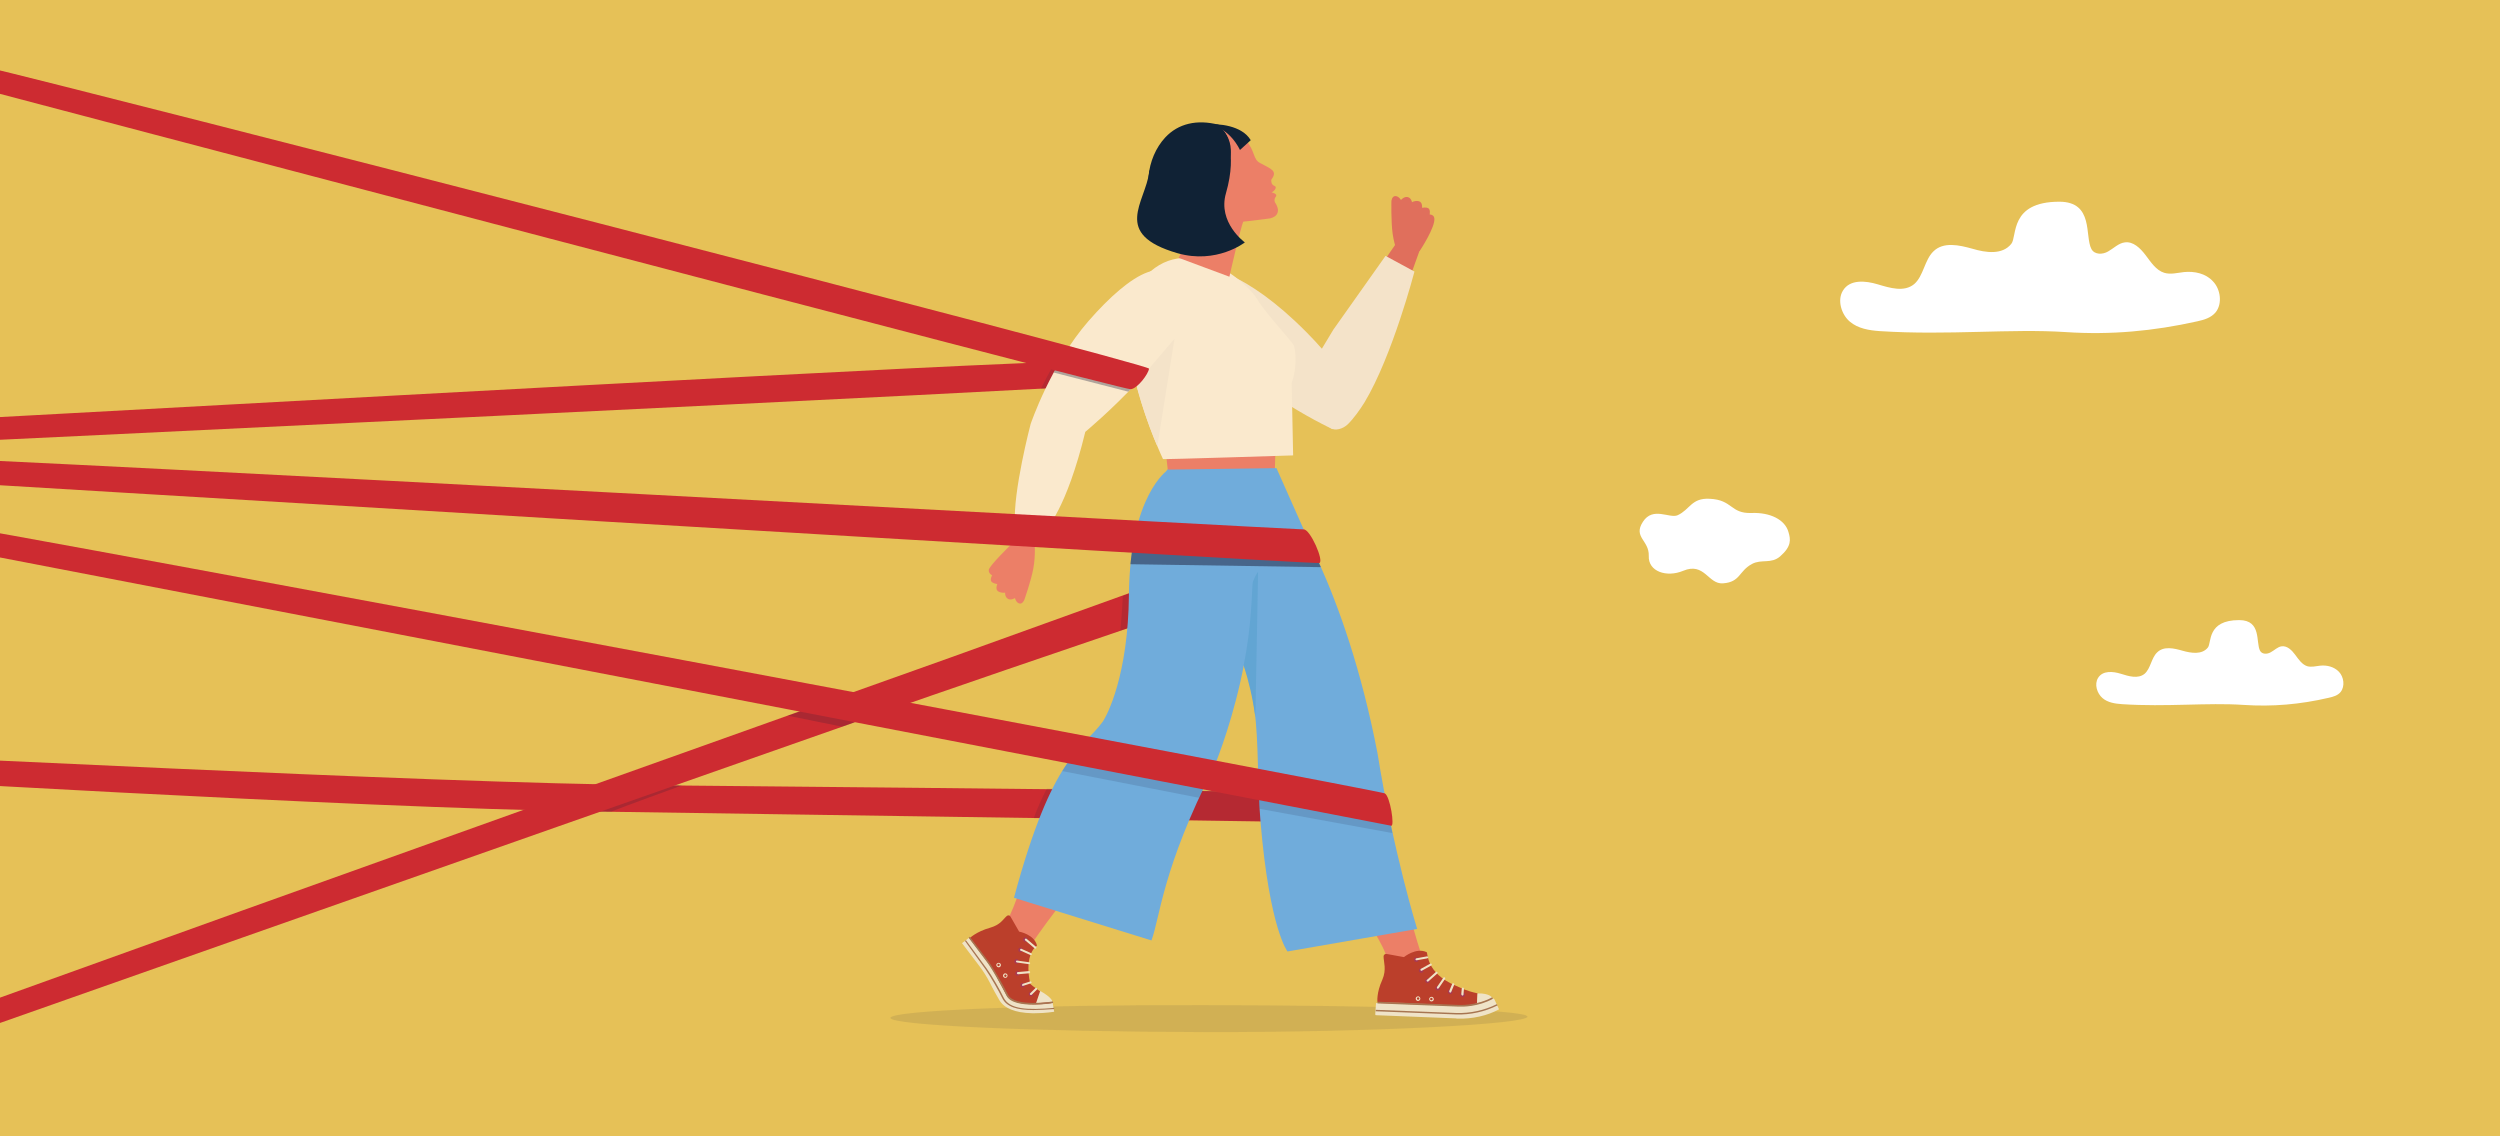 <?xml version="1.0" encoding="UTF-8"?>
<!-- Generator: Adobe Illustrator 27.5.0, SVG Export Plug-In . SVG Version: 6.00 Build 0)  -->
<svg xmlns="http://www.w3.org/2000/svg" xmlns:xlink="http://www.w3.org/1999/xlink" version="1.1" x="0px" y="0px" viewBox="0 0 1020 463.5" style="enable-background:new 0 0 1020 463.5;" xml:space="preserve">
<style type="text/css">
	.st0{fill:#E6C157;}
	.st1{fill:#FFFFFF;}
	.st2{fill-rule:evenodd;clip-rule:evenodd;fill:#FFFFFF;}
	.st3{fill:#CD2B31;}
	.st4{opacity:0.14;fill:#1F1F3B;}
	.st5{opacity:0.2;fill:#1F1F3B;}
	.st6{opacity:0.12;fill:#32323F;}
	.st7{fill:#E06F5C;}
	.st8{fill:#F4E3C9;}
	.st9{fill:#EC7F67;}
	.st10{fill:#BB553C;}
	.st11{fill:#102235;}
	.st12{fill:#C4671F;}
	.st13{fill:#70ACDB;}
	.st14{fill:#62A5D3;}
	.st15{fill:#FAE9CD;}
	.st16{fill:#BB3F2B;}
	.st17{fill:#EFE3C7;}
	.st18{fill:#A77551;}
	.st19{fill:#A63855;}
	.st20{fill:#B75615;}
	.st21{fill:#6C3737;}
	.st22{opacity:0.34;fill:#1F1F3B;}
	.st23{opacity:0.5;fill:#1F1F3B;}
</style>
<g id="Calque_2">
	<rect x="0" y="0" class="st0" width="1020" height="463.5"></rect>
	<path class="st1" d="M915.3,287.6c11.9,0.8,23.2-0.2,34.8-2.9c1.8-0.4,3.7-0.9,4.9-2.4c1.8-2.3,1.3-6.1-0.7-8.2   c-2-2.1-5-2.8-7.7-2.5c-1.8,0.2-3.6,0.7-5.3,0.2c-2.1-0.7-3.5-2.8-4.9-4.7c-1.4-1.9-3.3-3.7-5.5-3.4c-1.6,0.2-2.9,1.6-4.4,2.4   c-1.5,0.9-3.6,0.9-4.4-0.6c-1.8-3.4,0.7-12.5-8.5-12.5c-13.3,0-11.2,9.3-12.8,11.2c-2.4,3-6.8,2.3-10.3,1.3c-3.5-1-7.7-2-10.4,0.7   c-2.4,2.3-2.6,6.5-5.1,8.7c-2.7,2.2-6.5,1-9.7,0c-3.2-1-7.4-1.4-9.3,1.7c-1.6,2.6-0.4,6.3,1.8,8.2c2.2,1.9,5.2,2.3,8,2.5   C884,288.5,900.6,286.6,915.3,287.6z"></path>
	<path class="st1" d="M843,135.5c18.2,1.2,35.6-0.4,53.5-4.4c2.7-0.6,5.6-1.4,7.5-3.7c2.8-3.5,2-9.4-1.1-12.6   c-3-3.3-7.6-4.2-11.8-3.8c-2.7,0.3-5.5,1.1-8.1,0.3c-3.3-1-5.4-4.3-7.6-7.2c-2.2-2.9-5.1-5.7-8.5-5.2c-2.5,0.3-4.5,2.4-6.8,3.7   c-2.2,1.3-5.5,1.4-6.8-1c-2.8-5.2,1.1-19.3-13.1-19.3c-20.5,0-17.1,14.2-19.6,17.2c-3.7,4.6-10.4,3.6-15.8,2   c-5.4-1.5-11.9-3-16,1.1c-3.6,3.5-4,10-7.8,13.3c-4.1,3.4-9.9,1.6-14.9,0.1c-5-1.5-11.4-2.1-14.2,2.6c-2.4,3.9-0.6,9.7,2.8,12.6   c3.4,2.9,8,3.6,12.3,3.9C795,136.9,820.5,134,843,135.5z"></path>
	<path class="st2" d="M729.7,217.1c0.9,3,1.3,5.8-3.4,9.9c-3.7,3.2-7.6,1-11.5,3.1c-5.4,2.9-4.7,7.4-11.8,7.9   c-6.1,0.5-7.5-8.8-16.3-5.1c-6.7,2.8-14.3,0.3-14-6.1c0.2-6.4-6.5-7.6-2.4-13.9c4.1-6.4,10.9-1.2,14.2-2.7c5-2.3,5.6-7.1,13-6.7   c9.5,0.4,8.4,6.1,17.1,5.8C722.2,209,728.3,212,729.7,217.1z"></path>
</g>
<g id="Calque_4">
	<path class="st3" d="M452.2,156.9c-1.7,1.1-497.7,24.7-497.7,24.7l1.4-9.1c30.4-1.4,371.3-20.6,456.1-24.1c2.4-0.1,4.8-0.2,7.1-0.3   c19.5-0.8,34.3-1.8,34.6-1.4C455.4,148.6,453.3,156.2,452.2,156.9z"></path>
	<path class="st4" d="M430.4,158.3l-5.7,0.3c0,0,3.5-7,5.8-11c2.4-0.1,4.2-0.2,6.4-0.3L430.4,158.3z"></path>
	<path class="st3" d="M547.4,335.7c-1.2-0.1-161.5-2.5-298.2-4.5c-2.4,0-4.9-0.1-7.3-0.1c-99-1.5-311.9-14.4-311.9-14.4l1.6-9.1   c16.8-0.4,237.7,11.9,337.8,12.8c3,0,5.9,0.1,8.9,0.1c129.1,1.2,266.9,2.7,268.2,3.2C548.8,324.4,550.3,335.8,547.4,335.7z"></path>
	<path class="st5" d="M278.4,320.4c-5,1.8-21.7,7.9-29.2,10.8c-2.4,0-4.9-0.1-7.3-0.1l27.6-10.8   C272.4,320.3,275.4,320.3,278.4,320.4z"></path>
	<path class="st3" d="M538,229.7c-0.3,0.4-28.5,9.8-70.2,24c-0.8,0.3-1.5,0.5-2.3,0.8c-33.2,11.3-74.6,25.4-117.1,40.3   c-1.6,0.6-3.2,1.1-4.8,1.7C216.1,341.2-50.9,435.3-50.9,435.3l-1.6-9.1c18.6-7.3,260.8-94,373.8-134.2c3.9-1.4,7.8-2.8,11.7-4.2   c37-13.1,73.2-26.1,104.4-37.4c6.9-2.5,13.6-4.9,20-7.2c44.7-16.1,73.6-27.1,74.2-26.7C533.8,217.7,538.8,228.6,538,229.7z"></path>
	<polygon class="st4" points="478.3,334.5 528.7,335.2 529.3,323.3 489.1,322.5  "></polygon>
	<path class="st4" d="M421.8,333.7l3.4,0l5.1-11.9l-3.2,0C425.1,325.6,423.3,329.6,421.8,333.7z"></path>
	<path class="st4" d="M479.2,242.4l-3.3,8.2l-4.6,1.8l-14.2,4.9c0,0,0.8-8.3,1-14.2c6.9-2.5,7.4-2.7,7.4-2.7L479.2,242.4z"></path>
</g>
<g id="Calque_5">
	<path class="st6" d="M623.2,414.8c0,3-61.3,6.4-132,6.3c-70.6-0.2-127.9-2.8-127.9-5.8c0-3,57.3-5.4,127.9-5.2   C561.9,410.2,623.2,411.8,623.2,414.8z"></path>
	<g>
		<path class="st7" d="M563,147.2l17-47.2l-10.5-0.5c0,0-16.4,23.4-20.5,32.5s-5.3,11.3-5.3,11.3s10.4,6.9,16.2,7    C561.5,150.3,562.5,148.6,563,147.2z"></path>
		<path class="st8" d="M492.2,109.4c0,0,15.3,0.4,40.8,26.1c9.8,9.8,14.6,17.7,19,21.5c3.5,3.1,3.4,8.6-0.2,11.6l-8.1,6.5    c0,0-47-21.7-49.3-45C492.1,106.8,492.2,109.4,492.2,109.4z"></path>
		<g>
			<path class="st8" d="M565.3,104.4l11.8,6.4c0,0-9,34.5-20.4,53.4c-1.8,2.9-4.5,6.7-6.9,9c-1.8,1.7-5,2.8-7,1.4l-15.9-11.7     l17.1-28.4L565.3,104.4z"></path>
			<path class="st7" d="M571.2,106.1c0,0-2.3-5.6-3-10.7c-0.7-5.1-0.5-13.4-0.5-13.4s0.2-2,1.6-2c1.4,0,2.3,1.6,2.3,1.6     s1.2-1.5,2.7-1.2c1.5,0.3,1.8,2.1,1.8,2.1s1.2-0.8,2.8-0.4s1.3,2.7,1.3,2.7s1.7-0.4,2.6,0.2c0.9,0.6,0.5,2.5,0.5,2.5     s1.7,0,1.9,1.5c0.6,3.5-5.9,13.3-5.9,13.3L571.2,106.1z"></path>
		</g>
		<path class="st9" d="M480.6,111c0,0-15.8,2.5,5.9,39.3c20.5,34.9,23.2,33.6,23.2,33.6l8.8-16.5c0,0-5.2-15.6-14.2-32.7    C495.2,117.7,490.6,107.8,480.6,111z"></path>
		<polygon class="st9" points="520.1,193.6 476.9,195.7 474.5,174.2 521.1,155.9   "></polygon>
		<circle class="st7" cx="506.6" cy="79.7" r="4.1"></circle>
		<path class="st10" d="M485.8,89.6c0,0,7,0.5,10.5-3.1c-0.9,0-4.7-2.3-6.4-5.8C490,80.8,480.4,81.7,485.8,89.6z"></path>
		<path class="st11" d="M532.3,243c0.8,17-5.4,13.1-24.1,13.1c-18.6,0-29.9-1.5-36.7-16c-16.4-35.2,17.4-39.1,36-39.1    C526.2,201,531.6,229.4,532.3,243z"></path>
		<path class="st12" d="M451.2,308.2c0,0,7.4-5.7,9.2-17.3c3.6-23.9,2.9-45.4,1.7-59.5c-0.8-9.7,5.6-18.5,15-20.6l25.3-5.8    c0,0,3.4,60-19.8,104.6C463.9,345.5,451.2,308.2,451.2,308.2z"></path>
		<path class="st9" d="M536.7,311.6c0.7,2.9-1.9,21.7,2.5,33.8c5.2,13.9,30,41.3,27.3,51.2c0,0-5.3,11.4-2.3,14.5s8.1,1.9,11.4,1.4    c4.2-0.5,14.3,1.7,14.3,1.7l13.2-1c0,0,6.9-2.5,1.9-4.1c-4.7-1.5-15.2-5.4-17-7.2c-1.6-1.7-5.7-6.9-5.7-6.9    c-1.8-0.8-13-39.2-20.7-83.6c0,0-15.6-74.1-34.1-94c-18.5-19.9-41.2,12.8-41.2,12.8L536.7,311.6z"></path>
		<path class="st13" d="M521.7,199.6c3.5,5.1,27.1,39.4,40.3,107.6c6.6,41.1,16.2,71.8,16.2,71.8l-52.9,9.2c0,0-7.3-9.1-11-52.8    c-2.9-34.4,3.3-59.5-21.4-88C452.9,201.2,499.4,186.1,521.7,199.6z"></path>
		<path class="st9" d="M398.8,392.2c0,0-4.5-6.1,0.4-9.5c5-3.4,4.5,2,9.7-3.9c3.8-4.3,8.9-20.4,11.4-28.8c2.2-7.6,5.4-14.9,9.5-21.6    c4.8-7.9,11.6-16.4,20.2-19.7c1.9-0.7,3.3-2.5,5.1-3.8l27.6,3.5c0,0-5.5,11.8-11.7,16.2c-5.5,3.8-41,45.5-52.8,64.7    c-2.6,4.2,0,12.4,0.2,13.4c0.2,1.4,3.2,2.1,3.8,3.1c0,0,2.8-0.4,5.6,4.8c2.1,4-18.7-0.6-20.5-5.9    C405.4,399.5,401.7,394.4,398.8,392.2z"></path>
		<path class="st13" d="M413.7,366.3l56.1,17.4c3.5-9.4,4.4-29.3,25.5-70.7c0,0,24.3-56.7,12.7-106l-31.6-15.2    c0,0-15.4,10.2-15.8,50.9c-0.3,32.6-8.8,49.1-10.8,51.9C441.4,306,429.4,307.9,413.7,366.3z"></path>
		<path class="st14" d="M512.2,292.8c-1-7.7-2.7-14.8-4.8-21.4c3.4-16.4,3.3-30.4,3.7-33.6c0.1-0.9,2.2-5.2,2.2-4.2L512.2,292.8z"></path>
		<path class="st15" d="M474.5,187.3c0,0-25.2-53.2-8.4-73.2c17.6-20.9,42.6,0.7,47,8.2c3.3,5.7,14.2,16.9,14.9,19    c0.6,2,1.3,8.7-1,14.9l0.6,29.6C527.6,185.8,474.6,187.5,474.5,187.3z"></path>
		<path class="st9" d="M473.9,116.4c0,0-9.4-12.9-32.3,23.2c-21.7,34.2-19.3,36-19.3,36l18.7,0.3c0,0,11.5-11.8,22.6-27.6    C474.6,132.5,481.3,123.9,473.9,116.4z"></path>
		<path class="st9" d="M422.8,175.1l-9.8,46.6l9.2,1.5c0,0,13.6-25.4,16.4-35c2.8-9.6,3.7-11.9,3.7-11.9s-11.2-5.5-16.9-4.8    C423.9,171.7,423.1,173.5,422.8,175.1z"></path>
		<path class="st9" d="M422.1,220.7c0,0,0.5,6.1-0.5,11.2c-0.9,5.1-3.7,12.9-3.7,12.9s-0.8,1.9-2.1,1.4c-1.3-0.4-1.7-2.2-1.7-2.2    s-1.6,1.1-2.9,0.3c-1.3-0.8-1.1-2.5-1.1-2.5s-1.4,0.3-2.8-0.5c-1.4-0.8-0.4-3-0.4-3s-1.7-0.2-2.4-1c-0.7-0.9,0.3-2.6,0.3-2.6    s-1.4-0.5-1.4-2.1c0-1.6,9.3-10.6,9.3-10.6L422.1,220.7z"></path>
		<polygon class="st13" points="534.8,222.5 466.6,215.2 476.2,191.6 520.8,191   "></polygon>
		<path class="st15" d="M414.1,213.9l12.6,2.2c0,0,8.4-8.2,16.1-39.9c0,0,43.7-36.3,40-54.5c-4.3-21.1-21.5-10.4-38.7,9.3    c-15.3,17.5-23.6,42-23.6,42S413.2,200.7,414.1,213.9z"></path>
		<g>
			<path class="st16" d="M562,408.8c0,0-0.5-3.6,2-9.1c1.8-4.1,0.5-7.3,0.5-9.5c0-0.6,0.6-1.1,1.2-1l7.1,1.3c0,0,5-4.1,9.3-2     c0.5,0.4-0.3,8.5,11.7,13.6c2.9,1.2,4.1,2.1,9.1,3.2l-0.2,4c0,0-3.5,1.5-11.4,0.9C583.3,409.5,562,408.8,562,408.8z"></path>
			<path class="st17" d="M594.5,415.6c6.2,0.2,12.4-1.2,17.1-3.8l-1.9-4.1c-0.2-0.3-0.5-0.4-0.9-0.3c-4.4,2.2-9.2,3.3-14.4,3l-0.3,0     l-32.3-1.2c-0.2,0-0.4,0.1-0.4,0.3l-0.3,4.3c0,0.2,0.1,0.4,0.3,0.4l32.6,1.3C594.3,415.6,594.4,415.6,594.5,415.6z"></path>
			<path class="st18" d="M561.3,412.6l32.8,1.3c5.8,0.2,11.7-1.1,16.9-3.7l-0.3-0.5c-5,2.5-10.9,3.8-16.6,3.6l-32.8-1.3L561.3,412.6     z"></path>
			<path class="st17" d="M608.9,407.2c0,0-0.8-2-6.1-1.9l-0.2,4.1C602.6,409.4,606.9,408.3,608.9,407.2z"></path>
			<path class="st19" d="M595.8,405.8c0-0.5,0.4-0.9,1-0.9c0.5,0,0.9,0.4,0.9,1c0,0.5-0.4,0.9-1,0.9     C596.2,406.7,595.8,406.3,595.8,405.8z"></path>
			<path class="st19" d="M590.7,404.6c0-0.5,0.4-0.9,1-0.9s0.9,0.4,0.9,1c0,0.5-0.4,0.9-1,0.9C591.1,405.5,590.7,405.1,590.7,404.6z     "></path>
			<path class="st19" d="M585.7,403.1c0-0.5,0.4-0.9,1-0.9s0.9,0.4,0.9,1c0,0.5-0.4,0.9-1,0.9S585.6,403.6,585.7,403.1z"></path>
			<path class="st17" d="M583.1,407.6c0-0.5,0.5-0.9,1-0.9c0.5,0,0.9,0.5,0.9,1c0,0.5-0.5,0.9-1,0.9     C583.5,408.6,583.1,408.1,583.1,407.6z M583.5,407.6c0,0.3,0.2,0.5,0.5,0.5s0.5-0.2,0.5-0.5c0-0.3-0.2-0.5-0.5-0.5     S583.5,407.3,583.5,407.6z"></path>
			<path class="st17" d="M577.6,407.4c0-0.5,0.5-0.9,1-0.9c0.5,0,0.9,0.5,0.9,1c0,0.5-0.5,0.9-1,0.9     C578,408.4,577.6,407.9,577.6,407.4z M578.1,407.4c0,0.3,0.2,0.5,0.5,0.5c0.3,0,0.5-0.2,0.5-0.5c0-0.3-0.2-0.5-0.5-0.5     S578.1,407.1,578.1,407.4z"></path>
			<path class="st19" d="M581.5,400.1c0-0.5,0.4-0.9,1-0.9s0.9,0.4,0.9,1c0,0.5-0.4,0.9-1,0.9S581.5,400.6,581.5,400.1z"></path>
			<path class="st19" d="M578.9,395.9c0-0.5,0.4-0.9,1-0.9c0.5,0,0.9,0.4,0.9,1c0,0.5-0.4,0.9-1,0.9     C579.2,396.8,578.8,396.4,578.9,395.9z"></path>
			<path class="st19" d="M576.9,391.5c0-0.5,0.4-0.9,1-0.9c0.5,0,0.9,0.4,0.9,1s-0.4,0.9-1,0.9S576.9,392,576.9,391.5z"></path>
			<path class="st18" d="M595.2,410.7c1.4,0.1,8,0.1,13.9-3.2l-0.3-0.6c-6.5,3.6-13.7,3.1-13.8,3.1l-33-1.3l0,0.7l33,1.3     C594.9,410.7,595,410.7,595.2,410.7z"></path>
			<path class="st17" d="M582.5,400.5c0.1,0,0.2,0,0.3-0.1l3.6-3.2c0.2-0.2,0.2-0.4,0-0.6c-0.2-0.2-0.4-0.2-0.6,0l-3.6,3.2     c-0.2,0.2-0.2,0.4,0,0.6C582.3,400.5,582.4,400.5,582.5,400.5z"></path>
			<path class="st17" d="M579.9,396.1c0.1,0,0.2,0,0.3-0.1l3.8-2.1c0.2-0.1,0.2-0.4,0.1-0.6c-0.1-0.2-0.4-0.2-0.6-0.1l-3.8,2.1     c-0.2,0.1-0.2,0.4-0.1,0.6C579.7,396.1,579.8,396.1,579.9,396.1z"></path>
			<path class="st17" d="M577.9,391.8c0,0,0.1,0,0.1,0l4.4-0.8c0.2-0.1,0.3-0.3,0.3-0.5s-0.3-0.3-0.5-0.3l-4.4,0.8     c-0.2,0.1-0.3,0.3-0.3,0.5C577.6,391.7,577.7,391.8,577.9,391.8z"></path>
			<path class="st17" d="M586.6,403.4c0.1,0,0.3-0.1,0.4-0.2l2.6-3.8c0.1-0.2,0.1-0.5-0.1-0.6c-0.2-0.1-0.5-0.1-0.6,0.1l-2.6,3.8     c-0.1,0.2-0.1,0.5,0.1,0.6C586.4,403.4,586.5,403.4,586.6,403.4z"></path>
			<path class="st17" d="M591.7,405c0.2,0,0.3-0.1,0.4-0.3l1.2-2.9c0.1-0.2,0-0.5-0.2-0.6c-0.2-0.1-0.5,0-0.6,0.2l-1.2,2.9     c-0.1,0.2,0,0.5,0.2,0.6C591.6,405,591.6,405,591.7,405z"></path>
			<path class="st17" d="M596.7,406.2c0.2,0,0.4-0.2,0.4-0.4l0.2-2.4c0-0.2-0.2-0.4-0.4-0.5c-0.2,0-0.4,0.2-0.5,0.4l-0.2,2.4     C596.3,406,596.5,406.2,596.7,406.2C596.7,406.2,596.7,406.2,596.7,406.2z"></path>
		</g>
		<g>
			<path class="st16" d="M395.6,382.8c0,0,2.7-2.7,8.4-4.3c4.2-1.2,5.2-3.4,6.8-4.8c0.5-0.4,1.2-0.3,1.5,0.3l3.5,6.1     c0,0,6.2,1.1,7.3,5.7c0,0-5.4,3.2-2.8,15.4c0.2,1,7.3,5,8.5,7.1l0.3,3.2c0,0-14.4,1.6-18.9-4.7     C405.7,400.5,395.6,382.8,395.6,382.8z"></path>
			<path class="st17" d="M429.4,408.7c0,0,0-1.6-5-4.4l-1.7,5C422.7,409.3,427.2,409.1,429.4,408.7z"></path>
			<path class="st19" d="M420.1,404.8c0.4-0.3,1-0.2,1.3,0.2c0.3,0.4,0.2,1-0.2,1.3c-0.4,0.3-1,0.2-1.3-0.2     C419.6,405.7,419.7,405.1,420.1,404.8z"></path>
			<path class="st19" d="M416.7,401.2c0.4-0.3,1-0.2,1.3,0.2s0.2,1-0.2,1.3c-0.4,0.3-1,0.2-1.3-0.2     C416.2,402.1,416.3,401.5,416.7,401.2z"></path>
			<path class="st19" d="M414.6,396.4c0.4-0.3,1-0.2,1.3,0.2c0.3,0.4,0.2,1-0.2,1.3c-0.4,0.3-1,0.2-1.3-0.2     C414.2,397.3,414.2,396.7,414.6,396.4z"></path>
			<path class="st17" d="M409.6,397.3c0.4-0.3,1-0.2,1.3,0.2c0.3,0.4,0.2,1-0.2,1.3c-0.4,0.3-1,0.2-1.3-0.2S409.2,397.7,409.6,397.3     z M409.9,397.7c-0.2,0.2-0.3,0.5-0.1,0.7c0.2,0.2,0.5,0.3,0.7,0.1c0.2-0.2,0.3-0.5,0.1-0.7C410.4,397.5,410.1,397.5,409.9,397.7z     "></path>
			<path class="st17" d="M406.9,393c0.4-0.3,1-0.2,1.3,0.2c0.3,0.4,0.2,1-0.2,1.3c-0.4,0.3-1,0.2-1.3-0.2     C406.4,393.9,406.4,393.3,406.9,393z M407.1,393.3c-0.2,0.2-0.3,0.5-0.1,0.7c0.2,0.2,0.5,0.3,0.7,0.1c0.2-0.2,0.3-0.5,0.1-0.7     C407.7,393.2,407.3,393.1,407.1,393.3z"></path>
			<path class="st19" d="M414.2,391.5c0.4-0.3,1-0.2,1.3,0.2s0.2,1-0.2,1.3c-0.4,0.3-1,0.2-1.3-0.2     C413.8,392.3,413.8,391.8,414.2,391.5z"></path>
			<path class="st19" d="M415.8,386.8c0.4-0.3,1-0.2,1.3,0.2c0.3,0.4,0.2,1-0.2,1.3c-0.4,0.3-1,0.2-1.3-0.2     C415.3,387.7,415.4,387.2,415.8,386.8z"></path>
			<path class="st19" d="M417.8,382.6c0.4-0.3,1-0.2,1.3,0.2c0.3,0.4,0.2,1-0.2,1.3s-1,0.2-1.3-0.2     C417.3,383.5,417.4,382.9,417.8,382.6z"></path>
			<path class="st17" d="M414.6,392.5c0.1,0.1,0.2,0.2,0.3,0.2l5,0.7c0.2,0,0.4-0.2,0.4-0.4c0-0.2-0.2-0.4-0.4-0.4l-5-0.7     c-0.2,0-0.4,0.2-0.4,0.4C414.5,392.3,414.5,392.4,414.6,392.5z"></path>
			<path class="st17" d="M416.3,387.8c0.1,0.1,0.1,0.1,0.2,0.1l4,1.8c0.2,0.1,0.4-0.1,0.5-0.3c0.1-0.2-0.1-0.4-0.3-0.5l-4-1.8     c-0.2-0.1-0.4,0.1-0.5,0.3C416.1,387.6,416.2,387.7,416.3,387.8z"></path>
			<path class="st17" d="M418.2,383.6c0,0,0.1,0.1,0.1,0.1l3.9,3.3c0.2,0.1,0.4,0.1,0.6-0.1c0.1-0.2,0.1-0.4-0.1-0.6l-3.9-3.3     c-0.2-0.1-0.4-0.1-0.6,0.1C418.1,383.2,418.1,383.4,418.2,383.6z"></path>
			<path class="st17" d="M415,397.3c0.1,0.1,0.2,0.2,0.4,0.2l4.5-0.4c0.2,0,0.4-0.2,0.4-0.5c0-0.2-0.2-0.4-0.5-0.4l-4.5,0.4     c-0.2,0-0.4,0.2-0.4,0.5C414.9,397.2,414.9,397.3,415,397.3z"></path>
			<path class="st17" d="M417,402.1c0.1,0.1,0.3,0.2,0.5,0.1l3.1-1c0.2-0.1,0.3-0.3,0.3-0.5c-0.1-0.2-0.3-0.3-0.5-0.3l-3.1,1     c-0.2,0.1-0.3,0.3-0.3,0.5C416.9,402,417,402.1,417,402.1z"></path>
			<path class="st17" d="M420.3,405.8c0.1,0.2,0.4,0.2,0.6,0.1l2.1-2.1c0.2-0.1,0.2-0.4,0.1-0.6c-0.1-0.2-0.4-0.2-0.6-0.1l-2.1,2.1     C420.2,405.3,420.1,405.6,420.3,405.8C420.3,405.8,420.3,405.8,420.3,405.8z"></path>
		</g>
		<path class="st17" d="M422.3,413.4c-0.4,0-0.9,0-1.3,0c-6.9-0.2-11.3-2-13.3-5.4c-1.1-1.9-2.7-4.7-3.8-7c-1.3-2.5-2.8-4.9-4.5-7.1    l-6.9-9.1l2.9-2.2l6.9,9.1c1.8,2.4,3.5,5,4.8,7.7c1.1,2.1,2.7,4.9,3.7,6.8c2.7,4.6,14.7,3.7,18.7,3l0.6,3.6    C430,412.8,426.5,413.4,422.3,413.4z"></path>
		<path class="st18" d="M421.6,409.9c-4.5,0-9.4-0.7-10.9-3.6c-2.8-5.5-6-10.9-7.1-12.5c-0.6-0.9-1.3-1.8-1.9-2.6    c-0.2-0.3-0.4-0.5-0.6-0.8l-5.9-7.8l0.5-0.4l5.9,7.8c0.2,0.3,0.4,0.5,0.6,0.8c0.6,0.8,1.3,1.7,1.9,2.6c1,1.5,4.2,6.6,7.2,12.5    c2.7,5.2,18.2,2.7,18.3,2.7l0.1,0.6C429.4,409.3,425.7,409.9,421.6,409.9z"></path>
		<path class="st18" d="M421.6,412.1c-6.5,0-10.9-1.2-12.7-4.9c-1.5-3.1-4.6-8.5-6.8-11.7c-1.9-2.7-8.4-11.5-8.4-11.6l0.4-0.3    c0.1,0.1,6.5,8.9,8.5,11.6c2.3,3.2,5.4,8.7,6.9,11.8c2.3,4.8,9.6,5.2,20.6,4.2l0,0.5C426.9,411.9,424.1,412.1,421.6,412.1z"></path>
		<path class="st11" d="M496.2,84.5c0,0-0.3,1.5-4.2-1.9c-4-3.4-3.5-6.6-0.3-7.8c3.2-1.2,5.1-0.5,5.1-0.5s11.2-14,0.4-23.4    c-8.8-2.3-16.5-0.5-21.8,5.2c-7.6,8.2-10,23.2-1.5,32.8c8.5,9.6,28.6,4.5,37.8-3.7c0,0-8.4,1.5-10.3,0.7    C497.4,84.1,496.2,84.5,496.2,84.5z"></path>
		<g>
			<path class="st20" d="M517.6,84.9L517.6,84.9C517.6,84.9,517.6,84.9,517.6,84.9z"></path>
			<path class="st9" d="M514.1,66.5c-2.9-1.5-2-4.8-5.6-9.1c-3.1-3.7-9-5.5-10.8-6c-0.2,0-0.3-0.1-0.5-0.1c10.8,9.4-0.4,23-0.4,23     s-4-4.5-7.6-1.4c-2.6,2.2-1.9,7.5,2.1,10.8c3.2,2.6,5.8,0.2,5.8,0.2s3.2,6.4,7.3,6.6c1.4,0.1,3.7-0.1,6-0.4c4.3-0.5,7.8-1,7.8-1     c2.9-0.7,3.3-2.4,3.2-3.7c-0.1-0.8-0.7-2.2-1.2-2.8c0,0-0.6-1.2,0.3-2.3c1-1.3-1.7-1.8-1.7-1.8c1-0.4,2.6-2.2,1.1-2.7     c-1.5-0.5-1.2-2.5-1.2-2.5C521.3,69.8,519,69.1,514.1,66.5z"></path>
		</g>
		<path class="st11" d="M498,52c0,0,10.2,8.5-1.2,22.3l0.3-23.1C497.9,51.4,497.1,51.6,498,52z"></path>
		<path class="st11" d="M492.4,50.8c4.5-0.5,14.3,0.3,17.9,6.4l-4.4,4C505.9,61.2,501.7,51.6,492.4,50.8z"></path>
		<path class="st21" d="M483,92.2c0,0,1.7-0.7,5-4.5c-0.9,0.1,2.4-2.4,0.5-5.8C488.5,81.9,477.1,84.6,483,92.2z"></path>
		<path class="st9" d="M508.2,88.3c-1.1-0.2-6.6,24.6-6.6,24.6l-20.7-7.7L496.7,73L508.2,88.3z"></path>
		<path class="st11" d="M499.3,53.7c0,0,5.9,7.7,0.9,25.1c-3.5,12,7.7,20.1,7.7,20.1s-11.5,9-27.5,4.4    c-26.9-7.8-13.1-20.6-11.5-33.2c0-0.1,0-0.2,0.1-0.3C469.6,67.7,476.8,49.9,499.3,53.7z"></path>
		<path class="st8" d="M472.2,182c-1.8-3.8-6.3-15.6-8.7-25.4l15.7-18.4L472.2,182z"></path>
	</g>
</g>
<g id="Calque_3">
	<polygon class="st22" points="463.3,156.8 460.3,159.8 429.9,152 432.2,147.7  "></polygon>
	<path class="st3" d="M-7.2,27c37.9,8.8,474.8,121.1,476,123.4c-0.2,2.1-4.7,8.2-7.5,8.4C459.4,159.5-11,35.4-11,35.4L-7.2,27z"></path>
	<polygon class="st23" points="536.3,225.5 538.9,231.4 461.2,230.2 462.4,220.3  "></polygon>
	<path class="st3" d="M-35.9,186.6C3,187.3,529.3,216.1,531.9,216c2.7-0.1,8.4,13,6.4,13.7c-1.9,0.7-576.1-34-576.1-34L-35.9,186.6z   "></path>
	<polygon class="st4" points="494.1,315.2 489.2,325.5 433.4,314.6 438.9,305.8  "></polygon>
	<path class="st5" d="M349.5,289.2l-1.1,5.6c-1.6,0.6-3.2,1.1-4.8,1.7l-22.2-4.5c3.9-1.4,7.8-2.8,11.7-4.2L349.5,289.2z"></path>
	<polygon class="st4" points="568.1,339.9 513.9,330 513.3,319.9 565.9,329  "></polygon>
	<path class="st3" d="M-30.9,212.2C7.6,218,562.7,322.5,565,323.7c2.2,1.2,4.1,13.6,2.6,13.2c-2-0.5-601.6-116-601.6-116   L-30.9,212.2z"></path>
</g>
</svg>
